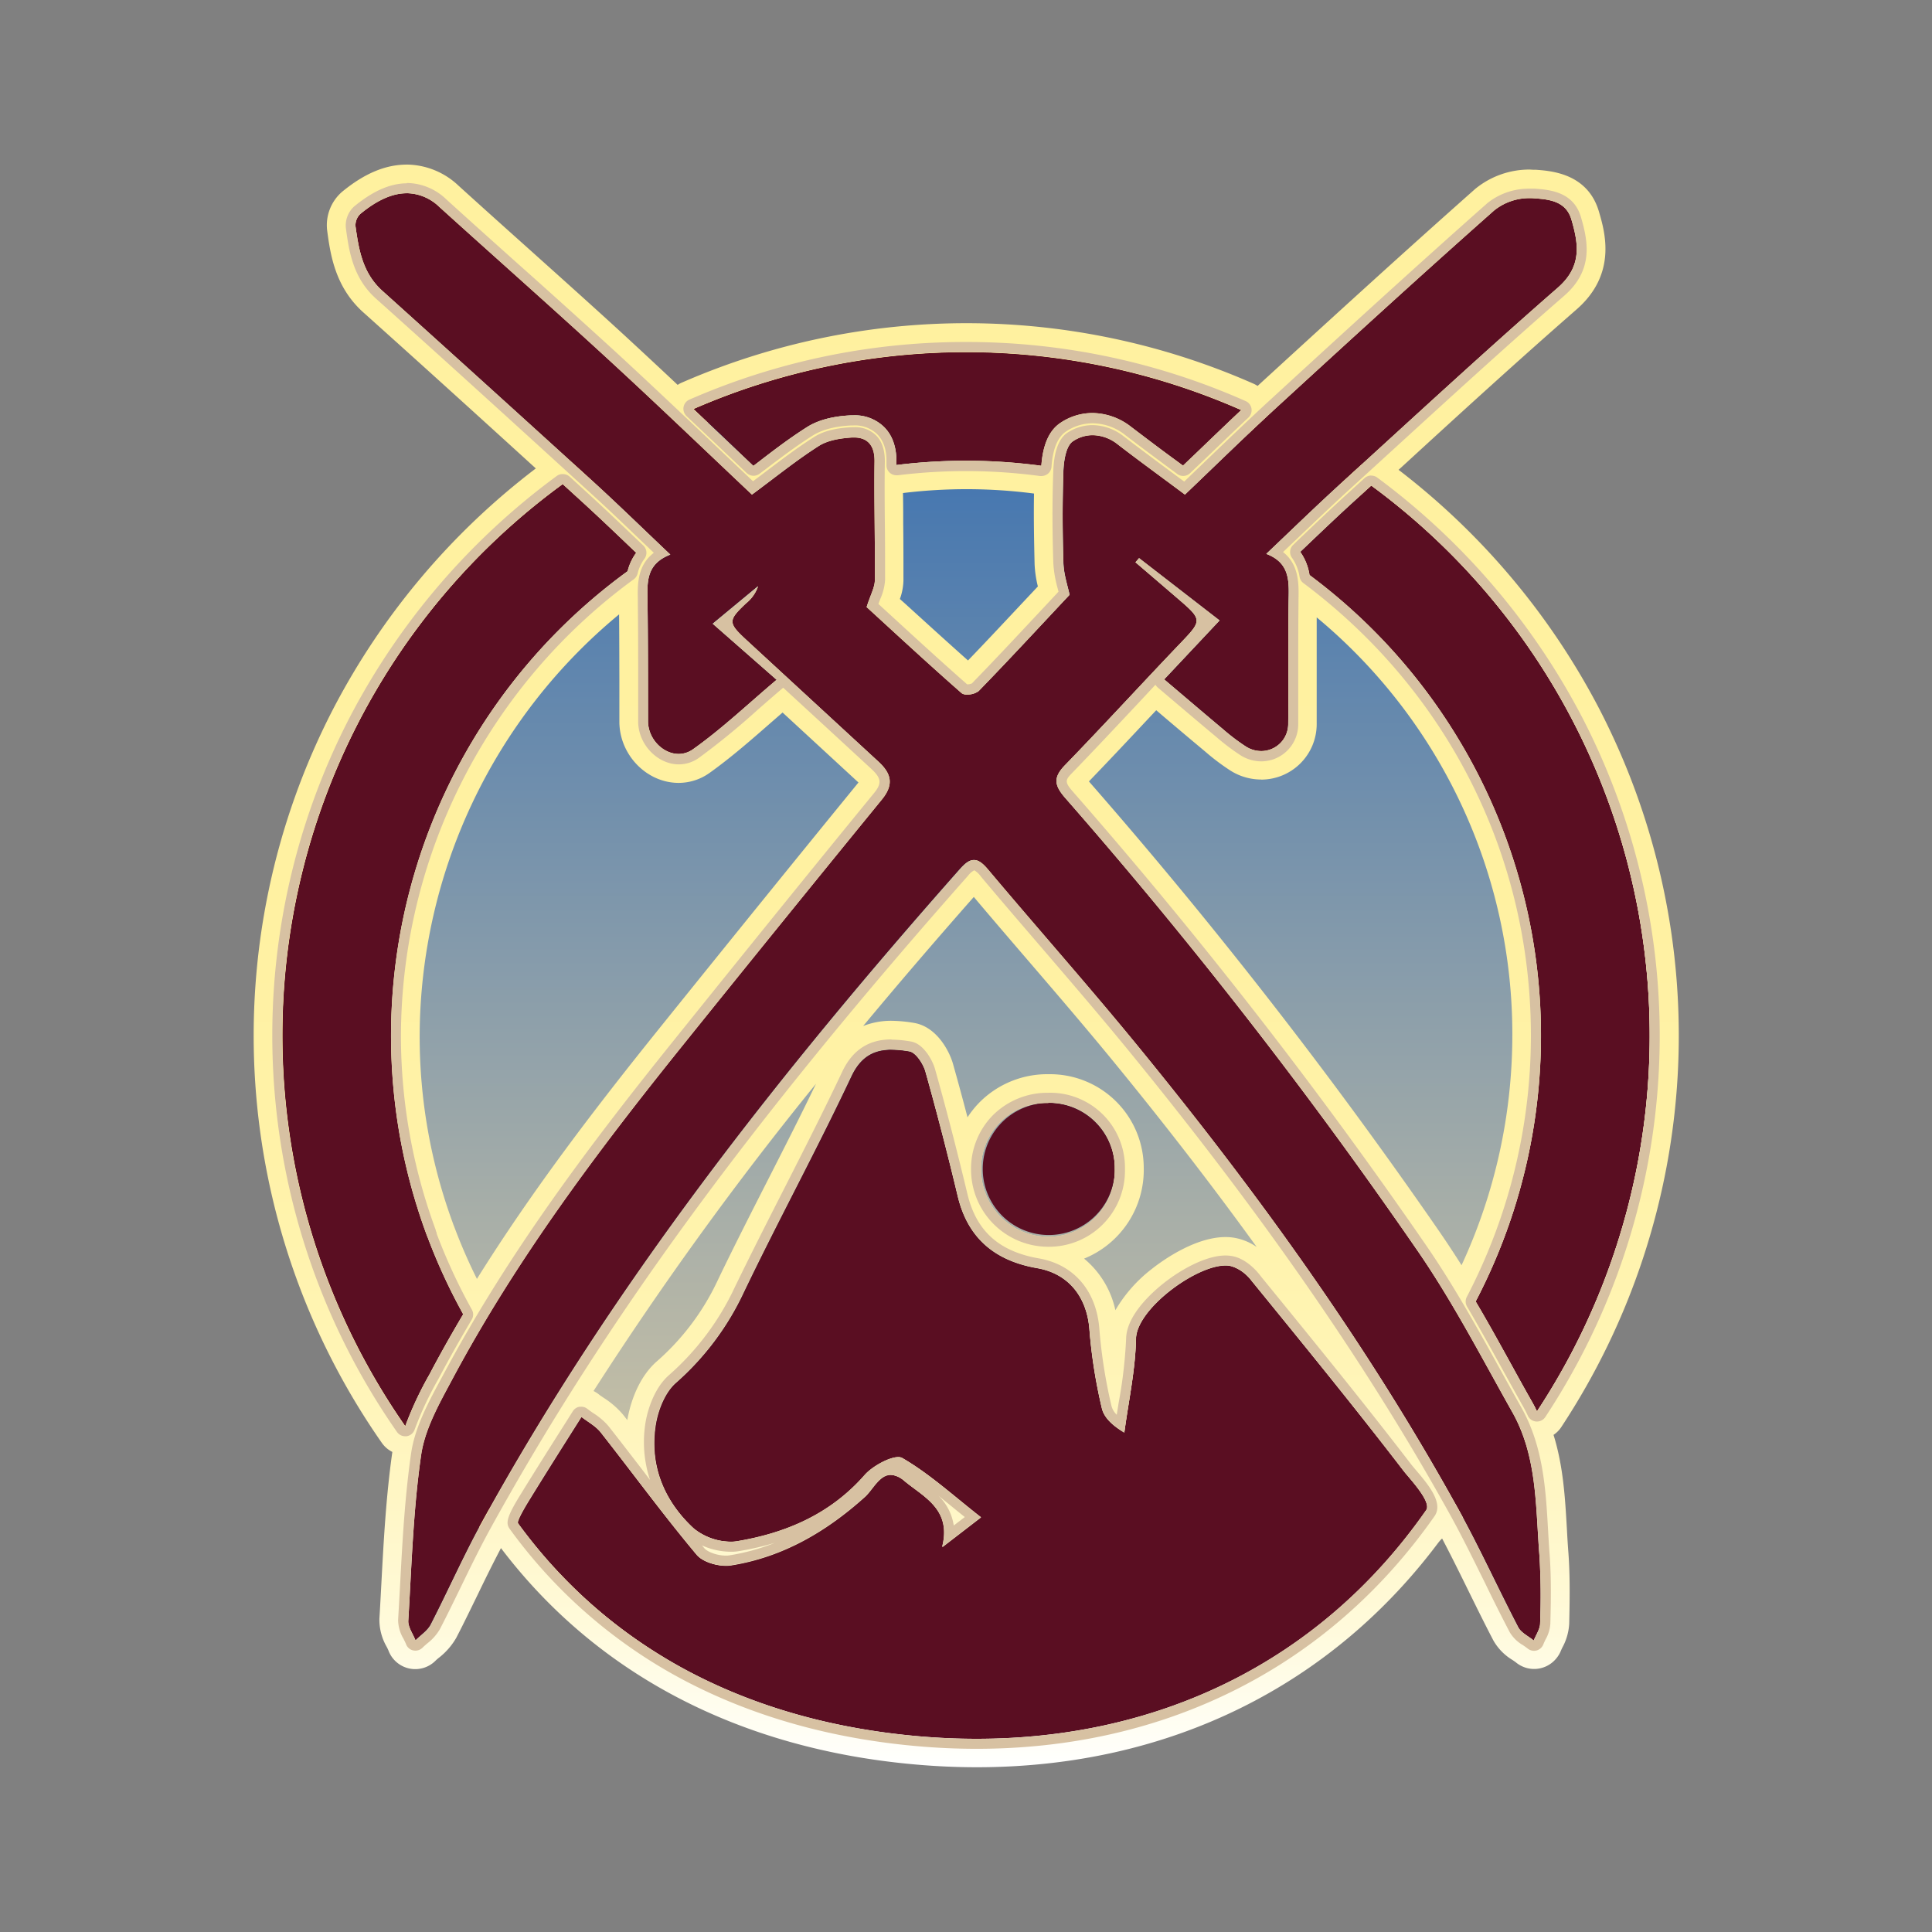 <?xml version="1.0" encoding="UTF-8"?> <svg xmlns="http://www.w3.org/2000/svg" xmlns:xlink="http://www.w3.org/1999/xlink" id="f1f8c21b-8315-4861-b24d-f69868b09fc1" data-name="b6b0de3c-4386-4a5e-822d-0118fb8cc6e3" width="500" height="500" viewBox="0 0 500 500"><rect x="0" y="0" width="500" height="500" fill="#808080" stroke="none"/><defs><style>.e2e74642-ba27-4d5b-b693-b5c6de5c8e6a{fill:url(#ae95186f-40b9-4768-8dbb-785a133db451);}.ad4ee1e5-fdee-4907-9d6e-8f3c98510069{fill:url(#aba867f8-4889-4877-b242-69f4da8e5148);}.b711064f-4495-4d3f-aa63-3fd1eded83ef{fill:#d7c1a2;}.ab4ad05c-7678-40db-964c-f66dcfa7c714{fill:#5a0e22;}.a641776e-bd9c-4618-bbfa-a50ae25ff175{fill:url(#a8f7358f-b091-4156-a809-7232f35f4886);}</style><linearGradient id="ae95186f-40b9-4768-8dbb-785a133db451" x1="591.1" y1="349.1" x2="935.71" y2="349.1" gradientTransform="matrix(0, -1, -1, 0, 599.1, 1031.61)" gradientUnits="userSpaceOnUse"><stop offset="0" stop-color="#e8d3a3"></stop><stop offset="1" stop-color="#386fb1"></stop></linearGradient><linearGradient id="aba867f8-4889-4877-b242-69f4da8e5148" x1="495.2" y1="188.93" x2="135.42" y2="188.93" gradientTransform="matrix(1, 0, 0, -1, -65.65, 456.6)" gradientUnits="userSpaceOnUse"><stop offset="0" stop-color="#fff"></stop><stop offset="0.02" stop-color="#fffef5"></stop><stop offset="0.09" stop-color="#fffada"></stop><stop offset="0.17" stop-color="#fff6c4"></stop><stop offset="0.27" stop-color="#fff4b3"></stop><stop offset="0.38" stop-color="#fff2a8"></stop><stop offset="0.55" stop-color="#fff1a1"></stop><stop offset="1" stop-color="#fff19f"></stop></linearGradient><linearGradient id="a8f7358f-b091-4156-a809-7232f35f4886" x1="315.69" y1="-0.76" x2="315.69" y2="414.01" xlink:href="#aba867f8-4889-4877-b242-69f4da8e5148"></linearGradient></defs><title>DMF factions logo</title><circle class="e2e74642-ba27-4d5b-b693-b5c6de5c8e6a" cx="250" cy="268.21" r="172.3"></circle><path class="ad4ee1e5-fdee-4907-9d6e-8f3c98510069" d="M250,95.91A172.3,172.3,0,1,1,77.69,268.21,172.3,172.3,0,0,1,250,95.91h0m0-7.6a179.35,179.35,0,1,0,70,14.14A179.37,179.37,0,0,0,250,88.31Z"></path><path class="b711064f-4495-4d3f-aa63-3fd1eded83ef" d="M250,95.91A172.3,172.3,0,1,1,77.69,268.21,172.3,172.3,0,0,1,250,95.91h0m0-2.65A174.43,174.43,0,0,0,75.78,267.9c.13,96.34,78.32,174.34,174.65,174.21A174.43,174.43,0,1,0,250,93.26Z"></path><path class="ab4ad05c-7678-40db-964c-f66dcfa7c714" d="M186.92,112.85l-7.45-7a176.61,176.61,0,0,1,141.79.3c-3.75,3.53-7.47,7.1-11.1,10.6l-4,3.82-1.52-1.12c-4.13-3-8-6-11.92-8.92-5.68-4.38-12.68-4.75-18.27-1-2.9,1.93-4.54,5.68-4.92,11.08A151.94,151.94,0,0,0,250,119.24a150.35,150.35,0,0,0-18,1.11v-.83c0-3.87-1.06-6.94-3.31-9.11a11,11,0,0,0-8.43-2.9c-4.73.21-8.59,1.23-11.48,3.08-4.33,2.75-8.3,5.76-12.5,9l-1.31,1ZM391.16,353.21q2.59,4.74,5.26,9.46c.49.86.93,1.73,1.35,2.6a176.66,176.66,0,0,0-42.88-239.61l-4.31,3.93c-4.22,3.84-8.33,7.76-12.7,11.92l-1.41,1.34a14,14,0,0,1,2.4,6,148.51,148.51,0,0,1,43,188C385.1,342.27,388.16,347.78,391.16,353.21Zm-279.24,1c2.56-4.79,5.22-9.48,8-14.11a152.1,152.1,0,0,1-9.24-20c-.13-.3-.25-.61-.36-.92a148.65,148.65,0,0,1,52.15-171.37,13.3,13.3,0,0,1,2.23-4.77l-1.43-1.36c-4.35-4.16-8.47-8.09-12.66-11.91l-4.95-4.52a176.66,176.66,0,0,0-40.75,243.87,89.5,89.5,0,0,1,6.27-13.42Zm211.86-22.9c-1.36-1.65-3.46-3.33-5.45-3.68-7.26-1.3-24.16,10.79-24.32,18.85s-2,16.2-3.05,24.29c-3.14-1.87-5.28-3.93-5.82-6.34a132.8,132.8,0,0,1-3.18-20c-.55-8.48-5.19-14.75-13.55-16.21-10.82-1.88-17.9-7.58-20.54-18.55s-5.36-21.63-8.39-32.35c-.58-2-2.49-4.93-4.16-5.21-6.11-1-11.58-.85-15,6.5-8.86,18.8-18.8,37.08-27.79,55.82a71.6,71.6,0,0,1-17.59,23.48c-2.82,2.47-4.62,7.07-5.23,10.95-1.63,10.5,2.26,19.7,9.85,26.73a15.24,15.24,0,0,0,11.27,3.34c12.68-2.11,24.14-7,33-17.12,2.24-2.56,7.89-5.5,9.75-4.42,7,4.07,13.18,9.72,20.35,15.32l-10,7.7c2.49-9.73-4.71-12.91-9.75-17.06-5.5-4.53-7.55,1.6-10.29,4.06-10,9-21.29,15.62-34.68,17.74-2.8.44-7.13-.7-8.83-2.73-8.62-10.29-16.55-21.16-24.86-31.71-1.3-1.65-3.33-2.71-5-4-4.54,7.18-9.1,14.36-13.55,21.6-.14.24-3.32,5.32-2.87,5.94,24.7,33.87,61.25,51.4,103.51,55.13,53,4.68,101.14-14.89,131.59-58.42,1.54-2.19-4.42-8.35-5.92-10.29-12.9-16.74-26.21-33-39.5-49.34Zm67.64,34.14c-8-14.18-15.48-28.71-24.72-42.06a1280.32,1280.32,0,0,0-90.91-116.78c-2.87-3.27-3.3-5.31-.18-8.54,10.12-10.45,19.94-21.19,30-31.7,5.53-5.79,5.62-6-.72-11.41l-11-9.43.93-1.07,20.82,16.12L301.3,175.84c5.34,4.5,10.32,8.78,15.36,13a52.89,52.89,0,0,0,5.81,4.38,7,7,0,0,0,10.92-6c.08-10.4-.05-20.8.09-31.2.08-5.11.69-10.26-5.76-12.7,6.7-6.33,12.79-12.24,19.06-18,18.7-17,37.28-34.23,56.33-50.85,6.3-5.48,5.47-11.21,3.56-17.7-1.51-5.11-6.45-5.23-10.19-5.52a14.46,14.46,0,0,0-9.78,3.16c-18.94,16.76-37.6,33.84-56.25,50.94-8,7.34-15.75,15-23.76,22.59-6-4.48-11.78-8.65-17.4-13-3.77-2.9-8.08-3.13-11.61-.78-1.76,1.18-2.35,5-2.45,7.6-.31,8-.28,16,0,23.91.09,3,1.13,6,1.59,8.22-7.58,8.08-15.44,16.59-23.52,24.89-.83.86-3.58,1.23-4.34.56-8.54-7.47-16.87-15.22-24.61-22.29,1-3.24,2.11-5.12,2.13-7,.1-10.22-.22-20.45-.08-30.67.06-4.26-1.88-6.38-5.75-6.21-2.94.13-6.26.66-8.66,2.19-5.83,3.7-11.22,8.09-17.31,12.58C182,115.94,169.6,104.06,157,92.47c-14.29-13.13-28.86-25.94-43.23-39C106.4,47,98.81,50.76,93.21,55.39A4.05,4.05,0,0,0,92,58.53c.83,6.17,1.83,12.19,7,16.78q27.89,25,55.47,50.25c6.22,5.68,12.25,11.56,19,18-6.52,2.53-5.94,7.51-5.88,12.42.12,10.22.08,20.44.12,30.67,0,6.17,6.74,10.79,11.63,7.3,7.49-5.33,14.22-11.75,21.66-18L184.42,161.4l11.71-9.69a9.59,9.59,0,0,1-3.11,4.4c-4.72,4.47-4.7,5.06.19,9.57l34,31.34c3.22,3,4.19,5.87.95,9.82q-26.15,32-52,64.2c-21.84,27.18-42.74,55-59.21,85.89-3.32,6.21-7.07,12.77-8.06,19.55-2,14.16-2.47,28.57-3.33,42.88-.1,1.68,1.22,3.46,1.88,5.19,1.37-1.37,3.18-2.51,4-4.15,4.46-8.6,8.38-17.48,13-26,34-61.85,77.39-116.88,124-169.55,3-3.34,4.66-2.83,7.25.26,13,15.52,26.51,30.68,39.33,46.4,30.71,37.5,59,76.7,82.46,119.14,5.52,10,10.23,20.42,15.51,30.55.74,1.42,2.61,2.26,4,3.39.58-1.5,1.63-3,1.66-4.49.13-5.89.26-11.81-.19-17.67-1-12.57-.57-25.5-7-36.95ZM288.53,302.34a17.1,17.1,0,1,0,0,.36v-.36Z"></path><path class="a641776e-bd9c-4618-bbfa-a50ae25ff175" d="M105.25,50a12.32,12.32,0,0,1,8.41,3.52c14.37,13,28.94,25.87,43.23,39,12.63,11.59,25,23.48,37.71,35.48,6.09-4.49,11.48-8.88,17.31-12.59,2.4-1.52,5.72-2,8.66-2.19H221c3.58,0,5.39,2.12,5.33,6.22-.14,10.22.17,20.45.08,30.67,0,1.9-1.11,3.78-2.13,7,7.74,7.08,16.07,14.81,24.61,22.3a2.21,2.21,0,0,0,1.38.34,4.87,4.87,0,0,0,3-.9c8.08-8.31,15.93-16.83,23.52-24.9-.46-2.27-1.5-5.23-1.59-8.22-.24-8-.27-16,0-23.91.1-2.64.69-6.42,2.45-7.6a9.13,9.13,0,0,1,5.14-1.6,10.63,10.63,0,0,1,6.47,2.38c5.62,4.33,11.37,8.5,17.4,13,8-7.63,15.77-15.25,23.77-22.59,18.65-17.1,37.31-34.18,56.25-50.94a14.49,14.49,0,0,1,9-3.19h.81c3.74.29,8.68.41,10.19,5.52,1.91,6.49,2.73,12.22-3.56,17.7-19.06,16.62-37.64,33.81-56.34,50.85-6.27,5.71-12.35,11.62-19.06,18,6.45,2.44,5.84,7.59,5.77,12.7-.15,10.39,0,20.8-.1,31.2a7,7,0,0,1-6.87,7.12h-.13a7.46,7.46,0,0,1-3.95-1.16,51.75,51.75,0,0,1-5.81-4.39c-5-4.19-10-8.46-15.36-13l14.34-15.25-20.82-16.12-.93,1.07q5.52,4.71,11,9.43c6.34,5.44,6.25,5.62.72,11.41-10.05,10.51-19.87,21.25-30,31.7-3.12,3.23-2.69,5.27.18,8.54a1280.73,1280.73,0,0,1,90.91,116.81c9.24,13.35,16.74,27.88,24.72,42.06,6.46,11.45,6,24.38,7,36.95a173.51,173.51,0,0,1,.19,17.67c0,1.51-1.07,3-1.66,4.49-1.35-1.12-3.22-2-4-3.39-5.28-10.13-10-20.57-15.51-30.55C354,348.21,325.73,309,295.13,271.52c-12.81-15.71-26.28-30.87-39.33-46.39-1.37-1.64-2.49-2.55-3.69-2.55s-2.17.72-3.56,2.29c-46.6,52.67-90,107.71-124,169.55-4.67,8.49-8.59,17.38-13,26-.85,1.64-2.66,2.78-4,4.15-.66-1.73-2-3.51-1.88-5.19.86-14.32,1.28-28.73,3.33-42.89,1-6.76,4.74-13.32,8.06-19.54,16.47-30.86,37.37-58.71,59.21-85.89q25.88-32.19,52-64.19c3.24-4,2.27-6.84-1-9.82l-34-31.34c-4.89-4.51-4.91-5.1-.19-9.57a9.69,9.69,0,0,0,3.11-4.4l-11.71,9.69L201,175.92c-7.44,6.28-14.17,12.7-21.67,18a6.4,6.4,0,0,1-3.69,1.2c-4,0-7.91-3.81-7.94-8.5,0-10.23,0-20.47-.12-30.69-.05-4.9-.64-9.89,5.89-12.41-6.8-6.44-12.83-12.32-19-18Q126.77,100.35,99,75.31c-5.13-4.59-6.13-10.6-7-16.77a4.07,4.07,0,0,1,1.22-3.15c3.44-2.85,7.63-5.38,12-5.38M250,91.09a176.13,176.13,0,0,1,71.26,15c-3.75,3.53-7.47,7.1-11.1,10.59l-4,3.82-1.52-1.12c-4.13-3-8-5.94-11.92-8.92a16.48,16.48,0,0,0-10-3.57,14.86,14.86,0,0,0-8.3,2.56c-2.9,1.93-4.54,5.68-4.92,11.09a146.71,146.71,0,0,0-37.5-.19v-.83c0-3.87-1.06-6.94-3.31-9.11a10.81,10.81,0,0,0-7.82-2.92h-.61c-4.73.21-8.59,1.24-11.48,3.09-4.33,2.75-8.3,5.76-12.5,9l-1.31,1-8.11-7.68-7.44-7.06A175.81,175.81,0,0,1,250,91.09M145.61,125.27l4.95,4.52c4.19,3.83,8.31,7.75,12.66,11.91l1.43,1.36a13.42,13.42,0,0,0-2.23,4.78,148.63,148.63,0,0,0-52.14,171.37,8,8,0,0,0,.36.92,149.56,149.56,0,0,0,9.24,20c-2.74,4.63-5.39,9.32-7.95,14.11l-.8,1.49a89.5,89.5,0,0,0-6.27,13.42,176.66,176.66,0,0,1,40.75-243.87m209.28.38a176.66,176.66,0,0,1,42.87,239.62c-.42-.87-.85-1.74-1.35-2.61q-2.66-4.71-5.26-9.46c-3-5.42-6-10.93-9.25-16.4a148.51,148.51,0,0,0-43-188,13.92,13.92,0,0,0-2.4-6l1.41-1.34c4.36-4.16,8.48-8.08,12.7-11.92l4.31-3.94m-124.19,146a27.38,27.38,0,0,1,4.61.45c1.67.28,3.58,3.17,4.16,5.21q4.5,16.08,8.39,32.35c2.61,10.83,9.72,16.67,20.55,18.55,8.35,1.46,13,7.73,13.54,16.21a135.39,135.39,0,0,0,3.18,20c.54,2.41,2.68,4.47,5.82,6.34,1.08-8.09,2.87-16.17,3-24.29.16-7.66,15.41-18.95,23.17-18.95a5,5,0,0,1,1.16.1,10.14,10.14,0,0,1,5.45,3.68c13.29,16.29,26.6,32.6,39.39,49.27,1.5,2,7.46,8.11,5.93,10.3C341.58,430.23,299.67,450,252.72,450q-7.51,0-15.22-.68c-42.25-3.74-78.81-21.27-103.5-55.13-.45-.62,2.72-5.71,2.86-5.94,4.45-7.24,9-14.43,13.56-21.61,1.69,1.33,3.72,2.4,5,4,8.3,10.55,16.24,21.43,24.86,31.71,1.44,1.73,4.83,2.83,7.53,2.83a7.84,7.84,0,0,0,1.29-.1c13.39-2.12,24.65-8.71,34.68-17.74,2-1.82,3.69-5.68,6.67-5.68a5.91,5.91,0,0,1,3.62,1.62c5,4.15,12.24,7.33,9.75,17.06l10-7.7c-7.17-5.6-13.3-11.25-20.35-15.32a2,2,0,0,0-1-.23c-2.41,0-6.81,2.46-8.72,4.65-8.87,10.11-20.33,15-33,17.12a9,9,0,0,1-1.65.13,15.45,15.45,0,0,1-9.62-3.47c-7.59-7-11.48-16.23-9.85-26.73.61-3.88,2.41-8.48,5.23-10.95a71.12,71.12,0,0,0,17.59-23.48c9-18.74,18.93-37,27.79-55.82,2.56-5.44,6.22-6.95,10.43-6.95m40.6,13.8a16.86,16.86,0,0,1,17.23,16.47c0,.16,0,.31,0,.46a17.18,17.18,0,0,1-16.59,17.75h-.85A17.41,17.41,0,0,1,253.91,303a17,17,0,0,1,16.43-17.56h1M105.25,42.6h0c-5.52,0-11,2.32-16.76,7.07a11.45,11.45,0,0,0-3.84,9.84c.83,6.21,2,14.71,9.36,21.32,14.8,13.25,29.62,26.7,44.66,40.4a186.26,186.26,0,0,0-52.39,62.14,184,184,0,0,0,12.51,190,7.3,7.3,0,0,0,2.75,2.39c-1.62,11.35-2.24,22.85-2.84,34-.16,3-.32,6.1-.51,9.14a14,14,0,0,0,1.89,7.3c.19.36.39.79.47,1a7.4,7.4,0,0,0,12.17,2.58,11.67,11.67,0,0,1,1-.86,17.68,17.68,0,0,0,4.38-5.09c1.93-3.72,3.76-7.52,5.55-11.18,1.92-4,3.9-8,6-12,24.76,32.66,61.8,52,107.27,56,5.31.47,10.65.71,15.87.71,49.62,0,92.21-21,120.35-59.34,2.4,4.56,4.71,9.24,6.95,13.8,2.06,4.18,4.18,8.5,6.4,12.74a13.92,13.92,0,0,0,5,5.08c.31.22.67.46.83.59a7.39,7.39,0,0,0,10.42-1,7.3,7.3,0,0,0,1.21-2c.07-.18.23-.52.39-.85a14.56,14.56,0,0,0,1.77-6.16c.12-5.66.26-12.07-.21-18.39-.16-2-.28-4.14-.39-6.17-.46-8-.94-16.25-3.46-24.32a7.06,7.06,0,0,0,2-2A184,184,0,0,0,414,183.66a186.51,186.51,0,0,0-52.05-62.07l1.65-1.5C378,106.87,393,93.19,408,80.09c10.57-9.21,7.33-20.12,5.79-25.37-2.9-9.78-12.21-10.48-16.21-10.78h-.51c-.45,0-.92-.06-1.39-.06a22.11,22.11,0,0,0-13.88,5c-18.74,16.6-37.35,33.61-56.34,51h0a7,7,0,0,0-1.14-.62A184.1,184.1,0,0,0,176.5,99a5.77,5.77,0,0,0-1.12.61c-4.47-4.21-9-8.42-13.48-12.56-8.28-7.61-16.79-15.22-25-22.59-6-5.37-12.19-10.92-18.24-16.41a19.75,19.75,0,0,0-13.39-5.46Zm128.44,85a135.62,135.62,0,0,1,33.91.13c-.1,5.73,0,11.73.15,18.18a29,29,0,0,0,.85,5.86l-2.32,2.47c-5.14,5.48-10.42,11.14-15.76,16.69-5.52-4.91-11-9.91-16.33-14.75l-1.3-1.16a14.92,14.92,0,0,0,.92-4.81c0-4.92,0-9.89-.06-14.69,0-2.61,0-5.23-.06-7.88ZM123.44,331a141.17,141.17,0,0,1-5.87-13.48,4.55,4.55,0,0,0-.21-.51l-.12-.36a140,140,0,0,1-8.63-48.6A142,142,0,0,1,160.22,159c.05,5.59.06,11.25.07,16.74v11c0,8.6,7.06,15.87,15.34,15.87a13.75,13.75,0,0,0,8-2.58c5.53-3.95,10.68-8.45,15.66-12.81l3.24-2.82,19.64,18.11c-15,18.38-31,38.12-51.78,63.94-15.94,19.84-32.37,41.16-47,64.59ZM326.38,201.76a14.37,14.37,0,0,0,14.38-14.34V159.78A140.13,140.13,0,0,1,391.39,268a141.75,141.75,0,0,1-13.14,59.44q-2.65-4.2-5.44-8.28a1293.25,1293.25,0,0,0-91-116.93c5.41-5.61,10.79-11.35,16-16.91l1.42-1.51,1.72,1.47c3.74,3.17,7.27,6.16,10.89,9.17a57.82,57.82,0,0,0,6.63,5,14.88,14.88,0,0,0,7.87,2.29ZM223.32,265.61q13.52-16.26,28.7-33.48c4.59,5.45,9.27,10.89,13.81,16.18,7.81,9.09,15.89,18.49,23.55,27.9q19.5,23.88,35.85,46.51a14.46,14.46,0,0,0-5.6-2.35,13.48,13.48,0,0,0-2.46-.22c-8,0-16.57,6.27-19,8.19a37.13,37.13,0,0,0-9.51,10.74,23.79,23.79,0,0,0-8.1-13.35A24.75,24.75,0,0,0,296,302.28,24.26,24.26,0,0,0,271.76,278h-.93a24.72,24.72,0,0,0-17.52,7.48,25.1,25.1,0,0,0-2.92,3.68c-1.25-4.8-2.51-9.42-3.78-13.92-.92-3.2-4.17-9.52-10.06-10.51a37,37,0,0,0-5.84-.55h0a19.63,19.63,0,0,0-7.39,1.38ZM153.6,360a878.39,878.39,0,0,1,57.58-79.52c-4,8.31-8.24,16.62-12.36,24.71-4.32,8.48-8.8,17.26-13,26A63.64,63.64,0,0,1,170,352.31c-5.53,4.84-7.23,12.65-7.65,15.21l-1.11-1.42a22.28,22.28,0,0,0-5-4.34c-.49-.34-1-.66-1.31-.94a8.1,8.1,0,0,0-1.4-.86Z"></path><path class="b711064f-4495-4d3f-aa63-3fd1eded83ef" d="M105.25,50a12.32,12.32,0,0,1,8.41,3.52c14.37,13,28.94,25.87,43.23,39,12.63,11.59,25,23.48,37.71,35.48,6.09-4.49,11.48-8.88,17.31-12.59,2.4-1.52,5.72-2,8.66-2.19H221c3.58,0,5.39,2.12,5.33,6.22-.14,10.22.17,20.45.08,30.67,0,1.9-1.11,3.78-2.13,7,7.74,7.08,16.07,14.81,24.61,22.3a2.21,2.21,0,0,0,1.38.34,4.87,4.87,0,0,0,3-.9c8.08-8.31,15.93-16.83,23.52-24.9-.46-2.27-1.5-5.23-1.59-8.22-.24-8-.27-16,0-23.91.1-2.64.69-6.42,2.45-7.6a9.13,9.13,0,0,1,5.14-1.6,10.63,10.63,0,0,1,6.47,2.38c5.62,4.33,11.37,8.5,17.4,13,8-7.63,15.77-15.25,23.77-22.59,18.65-17.1,37.31-34.18,56.25-50.94a14.49,14.49,0,0,1,9-3.19h.81c3.74.29,8.68.41,10.19,5.52,1.91,6.49,2.73,12.22-3.56,17.7-19.06,16.62-37.64,33.81-56.34,50.85-6.27,5.71-12.35,11.62-19.06,18,6.45,2.44,5.84,7.59,5.77,12.7-.15,10.39,0,20.8-.1,31.2a7,7,0,0,1-6.87,7.12h-.13a7.46,7.46,0,0,1-3.95-1.16,51.75,51.75,0,0,1-5.81-4.39c-5-4.19-10-8.46-15.36-13l14.34-15.25-20.82-16.12-.93,1.07q5.52,4.71,11,9.43c6.34,5.44,6.25,5.62.72,11.41-10.05,10.51-19.87,21.25-30,31.7-3.12,3.23-2.69,5.27.18,8.54a1280.73,1280.73,0,0,1,90.91,116.81c9.24,13.35,16.74,27.88,24.72,42.06,6.46,11.45,6,24.38,7,36.95a173.51,173.51,0,0,1,.19,17.67c0,1.51-1.07,3-1.66,4.49-1.35-1.12-3.22-2-4-3.39-5.28-10.13-10-20.57-15.51-30.55C354,348.21,325.73,309,295.13,271.52c-12.81-15.71-26.28-30.87-39.33-46.39-1.37-1.64-2.49-2.55-3.69-2.55s-2.17.72-3.56,2.29c-46.6,52.67-90,107.71-124,169.55-4.67,8.49-8.59,17.38-13,26-.85,1.64-2.66,2.78-4,4.15-.66-1.73-2-3.51-1.88-5.19.86-14.32,1.28-28.73,3.33-42.89,1-6.76,4.74-13.32,8.06-19.54,16.47-30.86,37.37-58.71,59.21-85.89q25.88-32.19,52-64.19c3.24-4,2.27-6.84-1-9.82l-34-31.34c-4.89-4.51-4.91-5.1-.19-9.57a9.69,9.69,0,0,0,3.11-4.4l-11.71,9.69L201,175.92c-7.44,6.28-14.17,12.7-21.67,18a6.4,6.4,0,0,1-3.69,1.2c-4,0-7.91-3.81-7.94-8.5,0-10.23,0-20.47-.12-30.69-.05-4.9-.64-9.89,5.89-12.41-6.8-6.44-12.83-12.32-19-18Q126.77,100.35,99,75.31c-5.13-4.59-6.13-10.6-7-16.77a4.07,4.07,0,0,1,1.22-3.15c3.44-2.85,7.63-5.38,12-5.38M250,91.09a176.13,176.13,0,0,1,71.26,15c-3.75,3.53-7.47,7.1-11.1,10.59l-4,3.82-1.52-1.12c-4.13-3-8-5.94-11.92-8.92a16.48,16.48,0,0,0-10-3.57,14.86,14.86,0,0,0-8.3,2.56c-2.9,1.93-4.54,5.68-4.92,11.09a146.71,146.71,0,0,0-37.5-.19v-.83c0-3.87-1.06-6.94-3.31-9.11a10.81,10.81,0,0,0-7.82-2.92h-.61c-4.73.21-8.59,1.24-11.48,3.09-4.33,2.75-8.3,5.76-12.5,9l-1.31,1-8.11-7.68-7.44-7.06A175.81,175.81,0,0,1,250,91.09M145.61,125.27l4.95,4.52c4.19,3.83,8.31,7.75,12.66,11.91l1.43,1.36a13.42,13.42,0,0,0-2.23,4.78,148.63,148.63,0,0,0-52.14,171.37,8,8,0,0,0,.36.92,149.56,149.56,0,0,0,9.24,20c-2.74,4.63-5.39,9.32-7.95,14.11l-.8,1.49a89.5,89.5,0,0,0-6.27,13.42,176.66,176.66,0,0,1,40.75-243.87m209.28.38a176.66,176.66,0,0,1,42.87,239.62c-.42-.87-.85-1.74-1.35-2.61q-2.66-4.71-5.26-9.46c-3-5.42-6-10.93-9.25-16.4a148.51,148.51,0,0,0-43-188,13.92,13.92,0,0,0-2.4-6l1.41-1.34c4.36-4.16,8.48-8.08,12.7-11.92l4.31-3.94m-124.19,146a27.38,27.38,0,0,1,4.61.45c1.67.28,3.58,3.17,4.16,5.21q4.5,16.08,8.39,32.35c2.61,10.83,9.72,16.67,20.55,18.55,8.35,1.46,13,7.73,13.54,16.21a135.39,135.39,0,0,0,3.18,20c.54,2.41,2.68,4.47,5.82,6.34,1.08-8.09,2.87-16.17,3-24.29.16-7.66,15.41-18.95,23.17-18.95a5,5,0,0,1,1.16.1,10.14,10.14,0,0,1,5.45,3.68c13.29,16.29,26.6,32.6,39.39,49.27,1.5,2,7.46,8.11,5.93,10.3C341.58,430.23,299.67,450,252.72,450q-7.51,0-15.22-.68c-42.25-3.74-78.81-21.27-103.5-55.13-.45-.62,2.72-5.71,2.86-5.94,4.45-7.24,9-14.43,13.56-21.61,1.69,1.33,3.72,2.4,5,4,8.3,10.55,16.24,21.43,24.86,31.71,1.44,1.73,4.83,2.83,7.53,2.83a7.84,7.84,0,0,0,1.29-.1c13.39-2.12,24.65-8.71,34.68-17.74,2-1.82,3.69-5.68,6.67-5.68a5.91,5.91,0,0,1,3.62,1.62c5,4.15,12.24,7.33,9.75,17.06l10-7.7c-7.17-5.6-13.3-11.25-20.35-15.32a2,2,0,0,0-1-.23c-2.41,0-6.81,2.46-8.72,4.65-8.87,10.11-20.33,15-33,17.12a9,9,0,0,1-1.65.13,15.45,15.45,0,0,1-9.62-3.47c-7.59-7-11.48-16.23-9.85-26.73.61-3.88,2.41-8.48,5.23-10.95a71.12,71.12,0,0,0,17.59-23.48c9-18.74,18.93-37,27.79-55.82,2.56-5.44,6.22-6.95,10.43-6.95m40.6,13.8a16.86,16.86,0,0,1,17.23,16.47c0,.16,0,.31,0,.46a17.18,17.18,0,0,1-16.59,17.75h-.85A17.41,17.41,0,0,1,253.91,303a17,17,0,0,1,16.43-17.56h1m-166-238h0c-4.35,0-8.84,2-13.7,6a6.69,6.69,0,0,0-2.14,5.49c.78,5.76,1.74,12.94,7.81,18.36,18.33,16.4,36.69,33.12,55.45,50.25,4.22,3.82,8.33,7.76,12.67,11.92l3.78,3.6c-4.3,3.3-4.21,8.23-4.14,12v1c.08,6.55.09,13.22.09,19.67v11c0,5.91,5,11.09,10.53,11.09a8.94,8.94,0,0,0,5.19-1.69,191.12,191.12,0,0,0,15.29-12.51c2.12-1.85,4.31-3.77,6.52-5.64q11.43,10.5,22.8,21c2.61,2.41,2.76,3.76.71,6.27-15.1,18.45-31.14,38.26-52,64.22s-42.31,54.13-59.47,86.29l-.81,1.5c-3.23,6-6.55,12.21-7.53,18.88-1.62,11.25-2.25,22.78-2.84,33.93q-.26,4.59-.52,9.18a9.77,9.77,0,0,0,1.39,4.85c.25.51.5,1,.67,1.42a2.55,2.55,0,0,0,1.87,1.61,5,5,0,0,0,.54.06,2.66,2.66,0,0,0,1.84-.76c.36-.36.79-.73,1.24-1.12a12.77,12.77,0,0,0,3.25-3.66c1.9-3.66,3.72-7.42,5.49-11.05,2.39-4.93,4.86-10,7.53-14.88,29.49-53.6,67.63-105.74,123.67-169.08a4.87,4.87,0,0,1,1.62-1.41,5.59,5.59,0,0,1,1.71,1.61c5.18,6.17,10.52,12.38,15.68,18.38,7.82,9.11,15.92,18.53,23.63,28,34.25,42,61.1,80.82,82.09,118.73,3.23,5.83,6.23,12,9.14,17.86,2,4.15,4.16,8.45,6.34,12.63a9.49,9.49,0,0,0,3.42,3.33c.44.3.85.59,1.19.86a2.65,2.65,0,0,0,1.65.6,3.72,3.72,0,0,0,.65-.08,2.67,2.67,0,0,0,1.77-1.57c.14-.37.34-.78.54-1.22a9.54,9.54,0,0,0,1.28-4.15c.14-5.55.27-11.84-.19-17.93-.16-2.07-.28-4.2-.4-6.26-.6-10.67-1.25-21.7-6.92-31.76-1.77-3.14-3.55-6.37-5.27-9.48-6.06-11-12.32-22.3-19.57-32.78a1288.62,1288.62,0,0,0-91.11-117c-2.28-2.59-2.14-3.09-.26-5,5.68-5.88,11.36-11.93,16.86-17.79l4.66-5a2.9,2.9,0,0,0,.59.71l4.51,3.83c3.73,3.16,7.26,6.15,10.86,9.15a56.54,56.54,0,0,0,6.1,4.59,10.14,10.14,0,0,0,5.32,1.55,9.59,9.59,0,0,0,9.57-9.6v-13.6c0-5.8,0-11.8.07-17.69v-1.08c.08-3.87.19-8.91-4-12.2l3.7-3.52c4.37-4.16,8.51-8.1,12.75-12l11.75-10.73c14.51-13.25,29.51-27,44.56-40.07,7.6-6.63,6.22-14,4.33-20.39-1.94-6.59-8.2-7.06-11.93-7.33H395.6A17.13,17.13,0,0,0,385,52.51c-18.72,16.57-37.31,33.57-56.3,51-5.51,5.06-11,10.34-16.34,15.46l-5.89,5.66-3.64-2.69c-4.15-3.07-8.06-6-12-9a13.23,13.23,0,0,0-8.05-2.92,11.87,11.87,0,0,0-6.58,2c-2.73,1.83-3.47,6.25-3.6,9.65-.29,7.47-.29,15.35,0,24.09a30.82,30.82,0,0,0,1.15,6.61c.06.26.13.51.19.76l-4.11,4.4c-5.94,6.35-12.07,12.93-18.32,19.35a3.29,3.29,0,0,1-1.21.23h0c-6.61-5.81-13.06-11.72-19.29-17.44l-3.68-3.37.48-1.28a14.28,14.28,0,0,0,1.25-4.94c0-4.88,0-9.82-.06-14.61-.05-5.27-.1-10.72,0-16.06,0-2.91-.72-5.17-2.25-6.71a7.65,7.65,0,0,0-5.67-2.14h-.54c-4.16.18-7.51,1-9.93,2.59-4.22,2.68-8.14,5.65-12.29,8.8l-3.44,2.6L184.82,115c-8.52-8.08-17.33-16.43-26.08-24.47C150.47,83,142,75.34,133.74,68c-6-5.37-12.21-10.93-18.27-16.44a14.94,14.94,0,0,0-10.15-4.2ZM250,88.51a177.75,177.75,0,0,0-71.58,14.91,2.58,2.58,0,0,0-1.34,3.4,2.81,2.81,0,0,0,.59.86l7.47,7.06,8.1,7.68a2.65,2.65,0,0,0,1.78.71,2.72,2.72,0,0,0,1.57-.53l.64-.49.67-.5c4.17-3.16,8.1-6.14,12.33-8.83,2.5-1.59,5.93-2.49,10.2-2.68h.49a8.26,8.26,0,0,1,6,2.18c1.7,1.65,2.55,4.08,2.5,7.21v.85A2.57,2.57,0,0,0,232,123h.35a144.29,144.29,0,0,1,36.85.2,1.93,1.93,0,0,0,.34,0,2.75,2.75,0,0,0,1.65-.59,2.61,2.61,0,0,0,.94-1.82c.32-4.6,1.6-7.67,3.76-9.12a12.32,12.32,0,0,1,6.87-2.12,13.72,13.72,0,0,1,8.4,3c3.91,3,7.82,5.9,12,9l1.09.8.42.32a2.58,2.58,0,0,0,3.33-.22l4-3.81c3.74-3.59,7.39-7.1,11.1-10.58a2.62,2.62,0,0,0,.78-2.33,2.56,2.56,0,0,0-1.51-1.93A177.61,177.61,0,0,0,250,88.51ZM145.61,122.69a2.5,2.5,0,0,0-1.53.5,181.69,181.69,0,0,0-53.54,62.4,179.2,179.2,0,0,0,12.2,185,2.57,2.57,0,0,0,2.12,1.11h.36a2.59,2.59,0,0,0,2.09-1.74,89,89,0,0,1,6.1-13l.79-1.48c2.41-4.52,5-9.09,7.9-14a2.54,2.54,0,0,0,0-2.58A148.1,148.1,0,0,1,113,319.25l0-.24a3.85,3.85,0,0,1-.24-.61v-.11a145.27,145.27,0,0,1-9-50.28A146.84,146.84,0,0,1,164,149.93a2.64,2.64,0,0,0,1-1.46,10.54,10.54,0,0,1,1.78-3.86,2.61,2.61,0,0,0-.28-3.43l-.81-.76-.63-.6c-4.35-4.15-8.45-8.06-12.7-11.95l-4.94-4.52a2.7,2.7,0,0,0-1.75-.66Zm209.28.37a2.65,2.65,0,0,0-1.75.68l-1.57,1.43-2.74,2.5c-4.22,3.84-8.32,7.76-12.67,11.9l-.06.06L334.69,141a2.55,2.55,0,0,0-.3,3.39,11.72,11.72,0,0,1,1.94,4.88,2.54,2.54,0,0,0,1,1.64c37.41,28,58.87,70.67,58.87,117.16a146.38,146.38,0,0,1-16.59,67.56,2.58,2.58,0,0,0,.06,2.51c3.22,5.49,6.27,11,9.22,16.35,1.72,3.12,3.5,6.33,5.27,9.48.41.71.81,1.5,1.26,2.46a2.61,2.61,0,0,0,2.16,1.46h.18a2.59,2.59,0,0,0,2.16-1.16,179.21,179.21,0,0,0,9.68-180.82,181.78,181.78,0,0,0-53.16-62.31,2.55,2.55,0,0,0-1.55-.51ZM230.71,269h0c-5.92,0-10.11,2.76-12.78,8.44-4.72,10-9.86,20.1-14.82,29.85-4.31,8.47-8.77,17.23-13,25.95a69.18,69.18,0,0,1-17,22.66c-3.53,3.08-5.46,8.48-6.09,12.5a31.31,31.31,0,0,0,1.2,14.6l-1.91-2.52c-2.89-3.75-5.86-7.62-8.83-11.4a17.23,17.23,0,0,0-3.92-3.35c-.55-.38-1.07-.74-1.53-1.11a2.56,2.56,0,0,0-1.61-.56H150a2.58,2.58,0,0,0-1.76,1.17l-1.83,2.91c-3.88,6.11-7.88,12.44-11.74,18.72-3.58,5.8-3.83,7.35-2.75,8.83A131.49,131.49,0,0,0,178,435.36c17.42,9,37.38,14.61,59.3,16.54,5.17.46,10.37.69,15.45.69,49.25,0,91.33-21.38,118.5-60.2,2.41-3.44-1.65-8.23-4.93-12.07-.45-.53-.84-1-1.07-1.29-12.58-16.38-25.84-32.65-38.67-48.38l-.79-1c-.75-.92-3.46-4-7-4.59a9.66,9.66,0,0,0-1.62-.14c-5.12,0-11.64,3.7-16,7.16-2.88,2.27-9.6,8.2-9.73,14.33a120.23,120.23,0,0,1-1.93,16.6c-.16,1-.32,2.07-.5,3.13a4.92,4.92,0,0,1-1.35-2.24,132.81,132.81,0,0,1-3.12-19.63c-.65-10.06-6.51-17-15.7-18.6-10.3-1.8-16.16-7.08-18.46-16.62-2.84-11.85-5.6-22.46-8.41-32.44-.59-2.06-2.87-6.5-6.23-7.07a31,31,0,0,0-5-.49ZM246.83,394.8a13.62,13.62,0,0,0-3.93-7.69l3.58,2.9c1.05.86,2.12,1.73,3.21,2.6l-2.86,2.19Zm-57.69,6.79a11.22,11.22,0,0,0,2.08-.16,73.12,73.12,0,0,0,9.32-2.15,55.07,55.07,0,0,1-11.8,3.25,4.49,4.49,0,0,1-.89.06c-2.34,0-4.8-1-5.55-1.89l-.63-.75A18.47,18.47,0,0,0,189.14,401.59Zm82.17-118.78h-.4a20,20,0,0,0-14.14,6A19.77,19.77,0,0,0,251.31,303a20,20,0,0,0,19.83,19.66h.51a19.67,19.67,0,0,0,19.49-19.85c0-.17,0-.34,0-.52a19.37,19.37,0,0,0-19.26-19.49h-.55Z"></path></svg> 